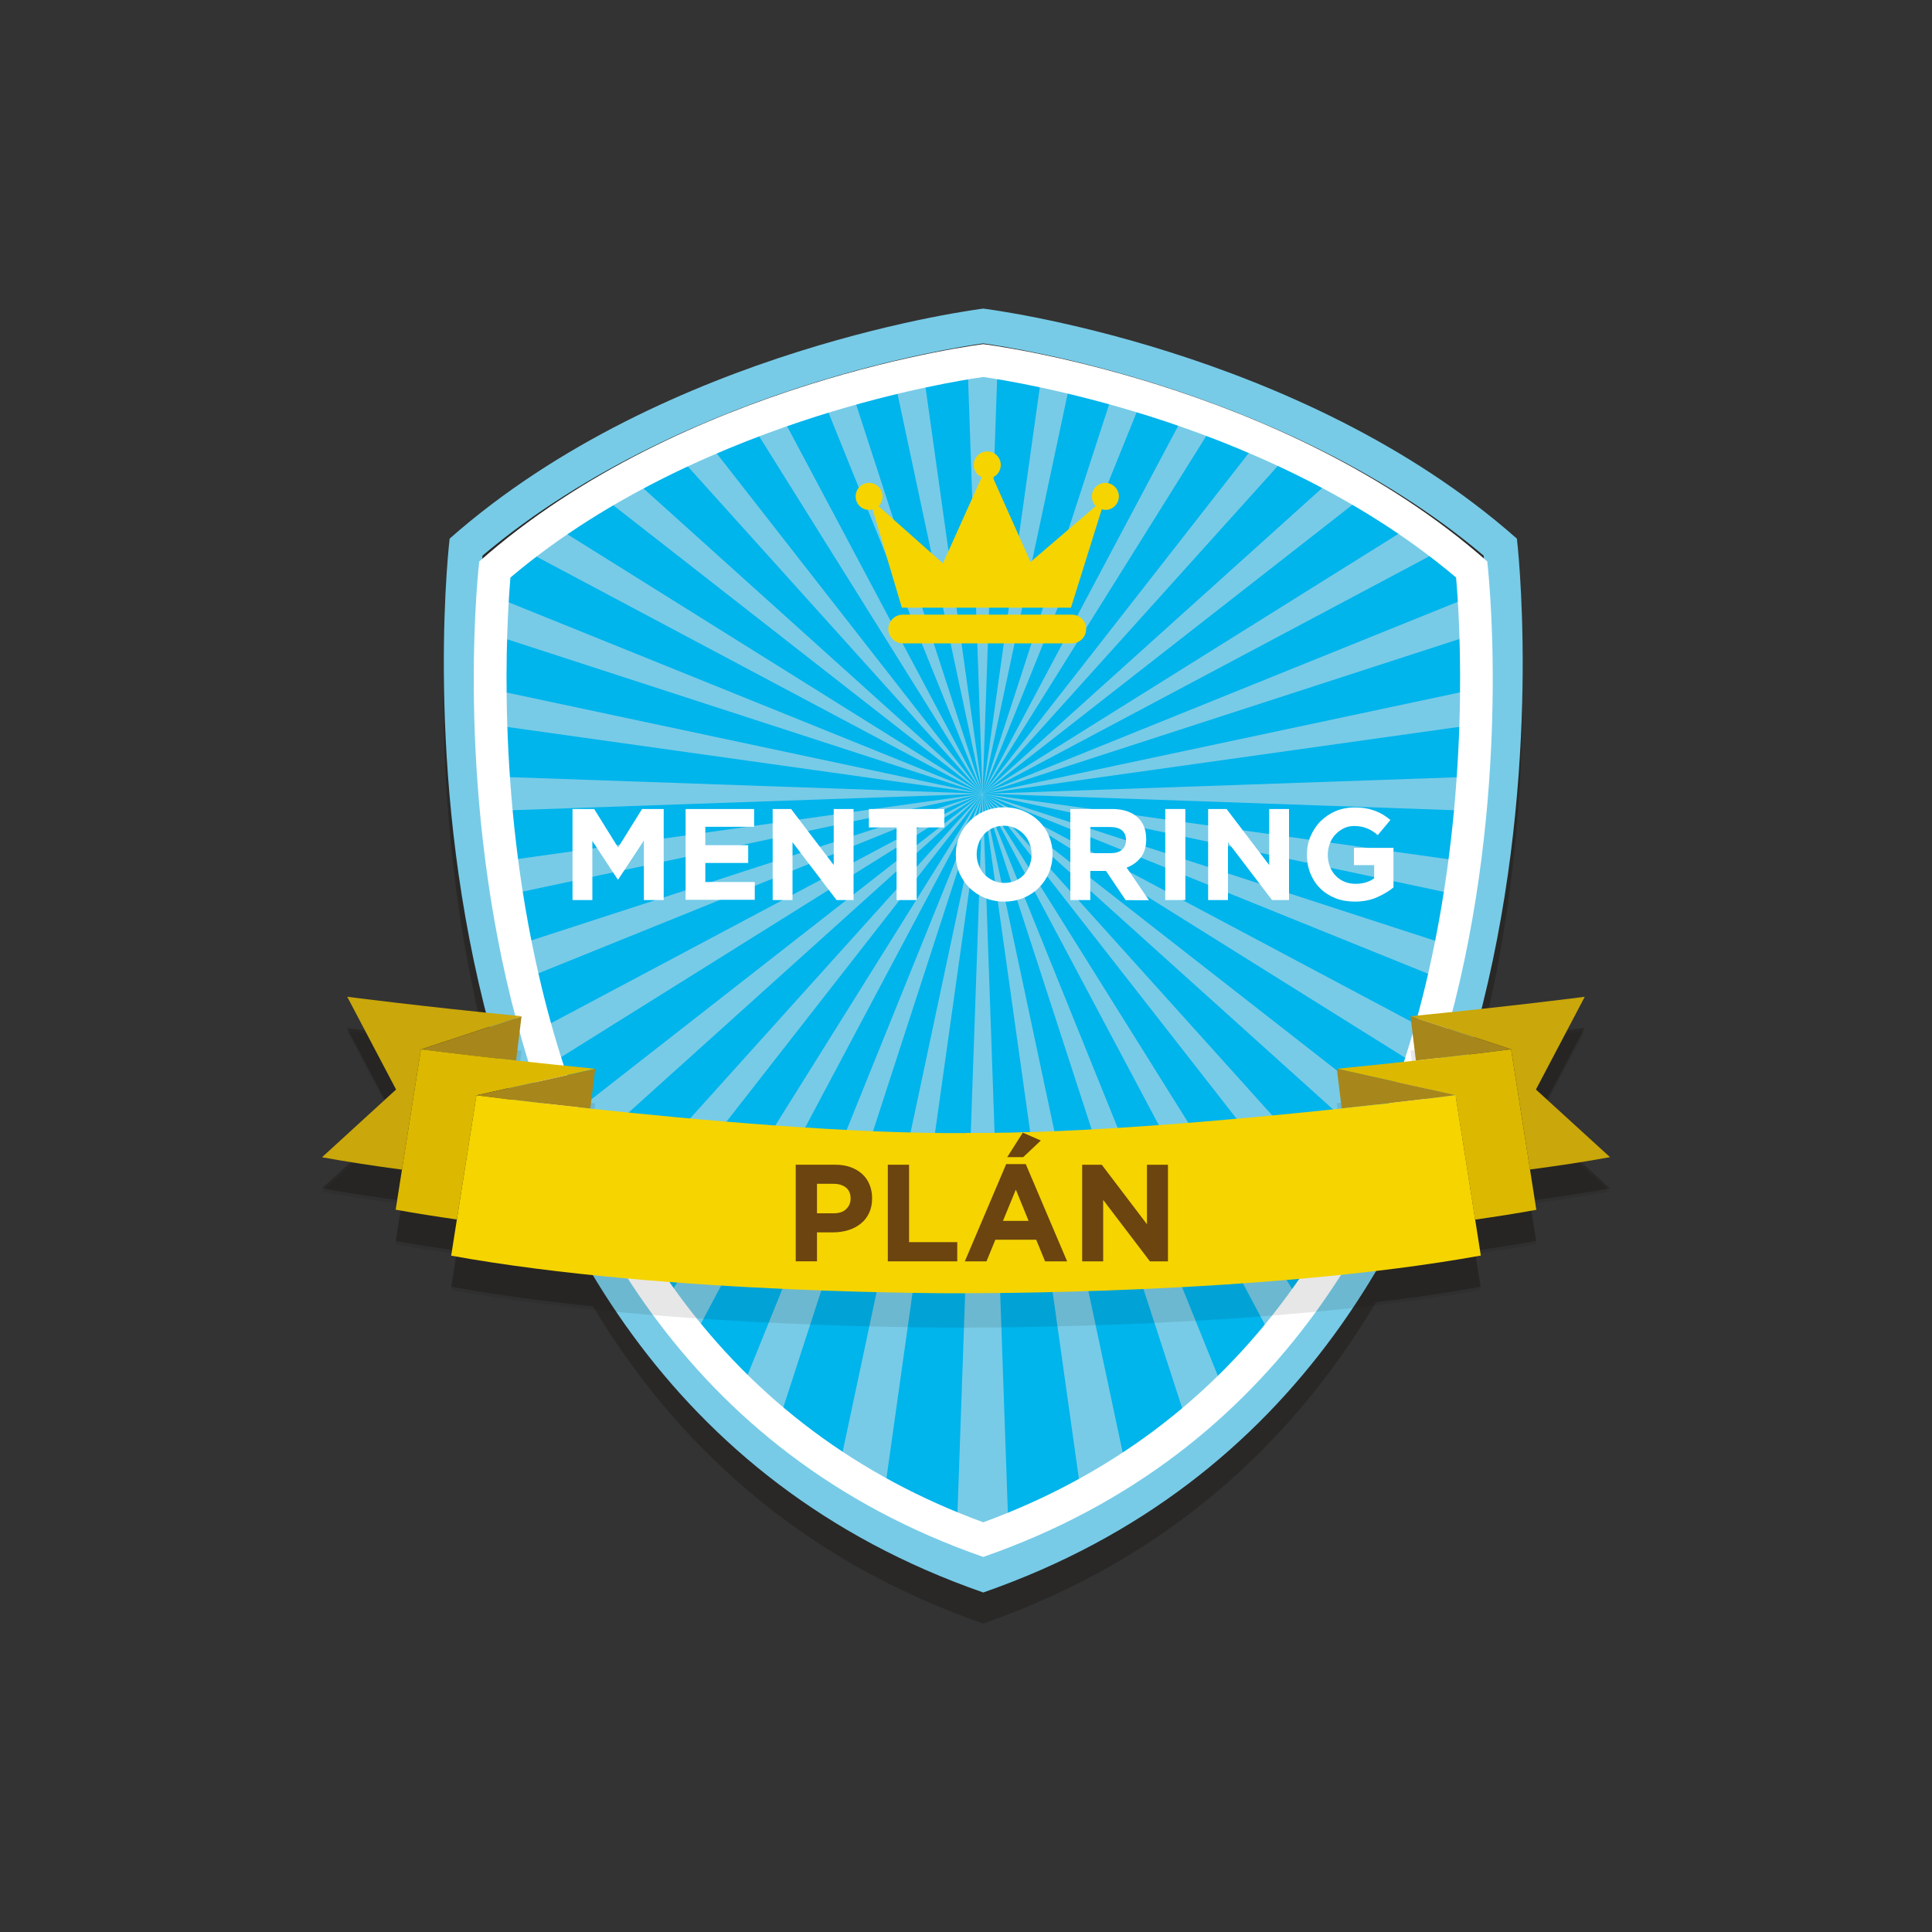 <?xml version="1.0" encoding="UTF-8"?>
<!-- Generator: Adobe Illustrator 19.2.1, SVG Export Plug-In . SVG Version: 6.00 Build 0)  -->
<svg xmlns="http://www.w3.org/2000/svg" xmlns:xlink="http://www.w3.org/1999/xlink" version="1.1" x="0px" y="0px" viewBox="0 0 1500 1500" style="enable-background:new 0 0 1500 1500;" xml:space="preserve">
<rect x="0" y="0" width="1500" height="1500" fill="#333333" stroke="none"/>
<style type="text/css">
	.st0{fill:#F7F8F8;}
	.st1{opacity:0.3;fill:#12100B;}
	.st2{fill:#4CAADB;}
	.st3{fill:#FFFFFF;}
	.st4{opacity:0.1;fill:#12100B;}
	.st5{fill:#921919;}
	.st6{fill:#CAA70A;}
	.st7{fill:#A7861B;}
	.st8{fill:#AF1918;}
	.st9{fill:#DCB900;}
	.st10{fill:#F5D400;}
	.st11{opacity:0.7;}
	.st12{fill:#6B440F;}
	.st13{fill:#9FC352;}
	.st14{fill:#D6B73B;}
	.st15{fill:#E52329;}
	.st16{fill:#EB5D7F;}
	.st17{fill:#53815C;}
	.st18{fill:#8C97CC;}
	.st19{fill:#E27F41;}
	.st20{fill:#FBDC56;}
	.st21{fill:#FFE774;}
	.st22{fill:#BF4740;}
	.st23{fill:#DA5844;}
	.st24{fill:#A83E3C;}
	.st25{fill:#F1CF30;}
	.st26{fill:#FBDC57;}
	.st27{fill:#59ADB8;}
	.st28{fill:#B498C8;}
	.st29{fill:#977BAC;}
	.st30{fill:#E95A42;}
	.st31{fill:#D23E2E;}
	.st32{fill:#3799C9;}
	.st33{fill:#2387AC;}
	.st34{fill:#4EA9DF;}
	.st35{fill:#3AB5A3;}
	.st36{fill:#3899BF;}
	.st37{fill:#287C94;}
	.st38{fill:#EB9A44;}
	.st39{fill:#DB893E;}
	.st40{fill:#7F6894;}
	.st41{fill:#32AD67;}
	.st42{fill:#239E58;}
	.st43{fill:#A33831;}
	.st44{fill:#8A312B;}
	.st45{fill:#BF463B;}
	.st46{fill:#D95844;}
	.st47{fill:#ED6F80;}
	.st48{fill:#168544;}
	.st49{fill:#2A8D97;}
	.st50{fill:#F18D96;}
	.st51{fill:#EA547C;}
	.st52{fill:#A3D9ED;}
	.st53{fill:#6FB5E5;}
	.st54{fill:#CDE3BF;}
	.st55{fill:#F1E4B1;}
	.st56{fill:#80A771;}
	.st57{fill:#9AB8C8;}
	.st58{fill:#E9A247;}
	.st59{fill:#7D9AD0;}
	.st60{fill:#F5A047;}
	.st61{fill:#AFD28B;}
	.st62{fill:#9BC31C;}
	.st63{fill:#77CBE7;}
	.st64{fill:#00B4EC;}
</style>
<g id="background1">
</g>
<g id="badges">
	<path class="st1" d="M312.1,932.2l-4.9,31.2c15.4,2.8,31.3,5.3,47.5,7.6l-4.4,28c34.8,6.3,72.4,11.3,110,15.2   c62.6,104.2,158.1,195.9,303,246.3c146.4-50.9,242.4-144,305-249.5c27.9-3.3,55.4-7.3,81.3-12l-4.4-28c16.2-2.3,32.2-4.8,47.5-7.6   l-4.9-31.2c21.3-2.8,42.1-5.9,62.1-9.6l-57.5-52.5l37.9-72c0,0-32.2,4.2-80.2,9.4c48.4-191.3,27.4-365.1,27.4-365.1   c-168.2-148.7-414.3-178.6-414.3-178.6s-246.1,30-414.3,178.6c0,0-21.2,175.6,28.2,368.1c-62.7-6.5-107.7-12.3-107.7-12.3l37.9,72   L250,922.6C270,926.2,290.8,929.4,312.1,932.2z M374.5,457.9c0.1-0.8,0.1-1.6,0.2-2.3c81.6-69.3,181.3-110.1,251.5-132.4   c69-21.9,123.6-30.5,137.1-32.4c13.6,1.9,68.2,10.5,137.1,32.4c70.2,22.3,169.9,63.2,251.5,132.4c0.1,0.7,0.1,1.5,0.2,2.3   C993.5,319.3,763.4,291.3,763.4,291.3S533.3,319.3,374.5,457.9z"></path>
	<g>
		<path class="st63" d="M896.5,311.8c-64.8-20.6-116.2-29.2-133.1-31.7c-16.9,2.5-68.3,11.1-133.1,31.7    c-67.2,21.3-163.3,60.4-242.7,126.3c-3.5,44.4-9.4,175,23.5,317.4c23.3,100.7,61.2,187.4,112.8,257.7    c60.8,82.9,141.4,143.6,239.5,180.4c98.4-36.9,179.1-97.8,240-181.1c51.5-70.5,89.4-157.5,112.6-258.5    c32.6-142.2,26.7-271.8,23.2-316C1059.8,372.2,963.7,333.1,896.5,311.8z"></path>
		<path class="st63" d="M1177.7,418.2c-168.2-148.7-414.3-178.6-414.3-178.6s-246.1,30-414.3,178.6c0,0-78,647,414.3,818.2    C1255.7,1065.1,1177.7,418.2,1177.7,418.2z M1129,757.1c-23.6,102.8-62.2,191.4-114.9,263.4c-63.4,86.8-147.7,149.8-250.8,187.4    c-102.8-37.6-187-100.4-250.3-186.8c-52.6-71.8-91.3-160.2-115-262.6c-35-151.2-26.6-289.5-23.4-327.1    C456.4,362.2,556,321.3,626.2,299c69-21.9,123.6-30.5,137.1-32.4c13.6,1.9,68.2,10.5,137.1,32.4c70.2,22.3,169.9,63.2,251.5,132.4    C1155.3,468.9,1163.7,606,1129,757.1z"></path>
	</g>
	<g>
		<g>
			<path class="st64" d="M762.8,615.8L751.2,282c-8.7,1.5-20.4,3.7-34.3,6.7l45.9,326.9L762.8,615.8z"></path>
			<path class="st64" d="M762.8,615.9l-68.5-322c-10.3,2.5-21.5,5.4-33.3,8.7l101.7,313.1L762.8,615.9z"></path>
			<path class="st64" d="M465.4,383.9c-12.4,7.3-24.7,15.1-36.9,23.4l334.1,208.8L465.4,383.9z"></path>
			<path class="st64" d="M403.6,425.3c-5.4,4.1-10.8,8.4-16,12.8c-0.5,6.7-1.1,15.5-1.6,25.9l376.6,152.2L403.6,425.3z"></path>
			<path class="st64" d="M385,493.5c-0.2,12.8-0.3,27,0,42.4l377.6,80.3L385,493.5z"></path>
			<path class="st64" d="M686.8,1158c18,10.1,36.7,19.3,56.2,27.5l19.9-568.8L686.8,1158z"></path>
			<path class="st64" d="M582.9,328.3c-11,4.2-22.5,8.8-34.2,13.8l214,274L582.9,328.3z"></path>
			<path class="st64" d="M605.4,1101.2c14.9,12.7,30.5,24.6,46.8,35.5l110.6-520L605.4,1101.2z"></path>
			<path class="st64" d="M491.5,963.7c8.7,14.8,17.9,29.1,27.6,42.7l243.6-389.8L491.5,963.7z"></path>
			<path class="st64" d="M540.5,1034.6c11.6,14.3,23.9,27.9,36.8,40.7l185.4-458.7L540.5,1034.6z"></path>
			<path class="st64" d="M763.1,616.3l368.5,51.8c1.8-13.2,3.4-26.2,4.6-38.8l-372.6-13.1L763.1,616.3z"></path>
			<path class="st64" d="M782.9,1185.9c19.5-8.1,38.2-17.3,56.2-27.4L763,616.7L782.9,1185.9z"></path>
			<path class="st64" d="M763.1,616.3l357.6,116.2c2.7-13,5-25.9,7.1-38.6l-364.1-77.4L763.1,616.3z"></path>
			<path class="st64" d="M385.9,563.3c0.5,12.7,1.3,26,2.4,39.8l374.4,13.1L385.9,563.3z"></path>
			<path class="st64" d="M411.8,758.2c3.1,13.4,6.5,26.5,10.2,39.3l340.6-181.1L411.8,758.2z"></path>
			<path class="st64" d="M390.5,629.3c1.3,12.6,2.8,25.5,4.6,38.6l367.5-51.6L390.5,629.3z"></path>
			<path class="st64" d="M399,693.7c2.1,12.7,4.4,25.5,7.1,38.5l356.5-115.8L399,693.7z"></path>
			<path class="st64" d="M430,824.3c4.5,13.9,9.2,27.5,14.3,40.8l318.2-248.6L430,824.3z"></path>
			<path class="st64" d="M638.7,309.1c-2.8,0.9-5.6,1.7-8.5,2.6c-7.9,2.5-16.2,5.3-24.9,8.3l157.4,296L638.7,309.1z"></path>
			<path class="st64" d="M763.1,616.3l378.7-80.5c0.3-15.5,0.2-29.7,0-42.5L763.7,616L763.1,616.3z"></path>
			<path class="st64" d="M763.1,616.3l375.5-13.1c1.1-13.9,1.8-27.2,2.4-40l-377.3,53L763.1,616.3z"></path>
			<path class="st64" d="M763.1,616.1L1036.4,370c-12-6.4-23.9-12.3-35.7-17.8L763.4,615.7L763.1,616.1z"></path>
			<path class="st64" d="M763.1,616.4L1104.7,798c3.7-12.9,7.1-26.1,10.2-39.5l-351.2-142L763.1,616.4z"></path>
			<path class="st64" d="M525.4,352.6c-11.7,5.5-23.7,11.4-35.6,17.8l272.9,245.7L525.4,352.6z"></path>
			<path class="st64" d="M763,616.4l319.2,249.3c5.1-13.3,9.9-26.9,14.4-40.9l-333-208.1L763,616.4z"></path>
			<path class="st64" d="M873.7,1137.3c16.4-10.9,32-22.8,46.9-35.5L763,616.7L873.7,1137.3z"></path>
			<path class="st64" d="M455.7,892.9c6.3,14.5,13,28.6,20,42.2l286.9-318.6L455.7,892.9z"></path>
			<path class="st64" d="M763.1,616.2l377.7-152.6c-0.5-10.2-1.1-18.8-1.6-25.5c-5.4-4.5-10.9-8.8-16.5-13.1L763.6,615.9     L763.1,616.2z"></path>
			<path class="st64" d="M763,616.4l287.7,319.5c7.1-13.7,13.8-27.7,20.1-42.3L763.5,616.8L763,616.4z"></path>
			<path class="st64" d="M763,616l0-0.2L763,616l101.9-313.7c-11.9-3.3-23-6.2-33.4-8.7l-68.4,321.7L809,288.5     c-14-3-25.7-5.2-34.4-6.6l-11.7,333.8L763,616z"></path>
			<path class="st64" d="M763,616.4L763,616.4l0.3,0.5l0,0l0,0l243.9,390.2c9.7-13.7,19-27.9,27.7-42.8L763.4,616.9L763,616.4z"></path>
			<path class="st64" d="M763.3,617L763.3,617l-0.2-0.4L948.7,1076c13-12.8,25.3-26.4,37-40.7L763.3,617L763.3,617z"></path>
			<path class="st64" d="M763,616.1l214.3-274.3c-11.7-5-23.2-9.6-34.2-13.8L763.3,615.6L763,616.1z"></path>
			<path class="st64" d="M763.1,616.1L1097.7,407c-12.2-8.3-24.6-16.1-37-23.4L763.5,615.8L763.1,616.1z"></path>
			<path class="st64" d="M763,616.1l157.5-296.3c-8.3-2.9-16.4-5.6-24.1-8c-3.2-1-6.3-2-9.4-2.9L763.2,615.5L763,616.1z"></path>
		</g>
	</g>
	<path class="st3" d="M1154.7,435.9C995.9,295.5,763.4,267.2,763.4,267.2s-232.5,28.3-391.3,168.7c0,0-73.7,611.1,391.3,772.9   C1228.4,1047,1154.7,435.9,1154.7,435.9z M1108.8,756c-22.3,97.1-58.8,180.8-108.5,248.8c-59.9,82-139.6,141.5-236.9,177.1   c-97.1-35.5-176.6-94.8-236.4-176.4c-49.7-67.8-86.3-151.3-108.6-248.1c-33-142.8-25.1-273.4-22.1-309   c77.1-65.4,171.3-104,237.6-125.1c65.2-20.7,116.7-28.8,129.5-30.6c12.8,1.8,64.4,10,129.5,30.6c66.3,21,160.5,59.7,237.6,125.1   C1133.6,483.8,1141.5,613.3,1108.8,756z"></path>
	<path class="st4" d="M312.1,934.8l-4.9,31.2c15.4,2.8,31.3,5.3,47.5,7.6l-4.4,28c168.2,30.5,399.7,29.2,399.7,29.2v-0.1   c0,0,231.5,1.3,399.7-29.2l-4.4-28c16.2-2.3,32.2-4.8,47.5-7.6l-4.9-31.2c21.3-2.8,42.1-5.9,62.1-9.6l-57.5-52.5l37.9-72   c0,0-58.6,7.6-135.3,15.1l4.2,34.4c-18.3,2-39.1,4.2-61.4,6.4l3.8,30.8c-81.7,8.7-203.3,19.7-291.7,19v0.1   c-88.4,0.8-210-10.2-291.7-19l3.8-30.8c-22.3-2.2-43.1-4.4-61.4-6.4l4.2-34.4c-76.7-7.5-135.3-15.1-135.3-15.1l37.9,72L250,925.3   C270,928.9,290.8,932.1,312.1,934.8z"></path>
	<polygon class="st5" points="400.7,823.5 404.9,789 400.7,823.5  "></polygon>
	<path class="st6" d="M404.9,789c-76.7-7.5-135.3-15.1-135.3-15.1l37.9,72L250,898.5c20,3.6,40.8,6.8,62.1,9.6l14.7-93.3L404.9,789z   "></path>
	<path class="st7" d="M400.7,823.5l4.2-34.4l-78.1,25.7C326.8,814.8,356.2,818.6,400.7,823.5z"></path>
	<path class="st8" d="M458.3,860.7C458.3,860.7,458.3,860.7,458.3,860.7l3.8-30.8L458.3,860.7L458.3,860.7z"></path>
	<path class="st9" d="M369.9,850.4l92.2-20.6c-22.3-2.2-43.1-4.4-61.4-6.4l0,0c-44.5-4.9-73.9-8.7-73.9-8.7l-14.7,93.3l-4.9,31.2   c15.4,2.8,31.3,5.3,47.5,7.6L369.9,850.4z"></path>
	<path class="st7" d="M369.9,850.4c0,0,35.9,4.7,88.4,10.3l0,0l3.8-30.8L369.9,850.4z"></path>
	<polygon class="st5" points="1095.1,789 1099.3,823.4 1099.3,823.4  "></polygon>
	<path class="st6" d="M1187.9,908c21.3-2.8,42.1-5.9,62.1-9.6l-57.5-52.5l37.9-72c0,0-58.6,7.6-135.3,15.1l78.1,25.7L1187.9,908z"></path>
	<path class="st7" d="M1173.2,814.7l-78.1-25.7l4.2,34.4C1143.8,818.5,1173.2,814.7,1173.2,814.7z"></path>
	<polygon class="st8" points="1037.9,829.7 1041.7,860.6 1041.7,860.6  "></polygon>
	<path class="st9" d="M1187.9,908l-14.7-93.3c0,0-29.4,3.8-73.9,8.7l0,0c-18.3,2-39.1,4.2-61.4,6.4l92.2,20.6l15.2,96.5   c16.2-2.3,32.2-4.8,47.5-7.6L1187.9,908z"></path>
	<path class="st7" d="M1130.1,850.3l-92.2-20.6l3.8,30.8C1094.2,855,1130.1,850.3,1130.1,850.3z"></path>
	<path class="st10" d="M1130.1,850.3c0,0-35.9,4.7-88.4,10.3h0c-81.7,8.7-203.3,19.7-291.7,19v0.1c-88.4,0.8-210-10.2-291.7-19   c0,0,0,0,0,0c-52.4-5.6-88.4-10.3-88.4-10.3l-15.2,96.5l-4.4,28c168.2,30.5,399.7,29.2,399.7,29.2v-0.1c0,0,231.5,1.3,399.7-29.2   l-4.4-28L1130.1,850.3z"></path>
	<g>
		<path class="st10" d="M858.3,374.9c-6,0-10.6,4.8-10.6,10.5c0,2.9,1.1,5.5,3.1,7.5l-50.7,43.4l-29.3-65.7c3.7-1.6,6.2-5.3,6.2-9.6    c0-5.9-4.7-10.5-10.5-10.5c-5.9,0-10.5,4.7-10.5,10.5c0,4.3,2.5,7.9,6.2,9.5l-30.1,66.9l-50-44.4c2-2,3.1-4.6,3.1-7.6    c0-5.8-4.7-10.5-10.5-10.5c-5.8,0-10.4,4.8-10.4,10.5c0,5.8,4.6,10.5,10.4,10.5c1,0,1.9-0.2,2.8-0.4l22.7,76.3h131.3l23.9-76.4    c0.9,0.2,1.8,0.5,2.9,0.5c5.7,0,10.4-4.7,10.4-10.5C868.7,379.7,864,374.9,858.3,374.9z"></path>
	</g>
	<g>
		<path class="st10" d="M832.1,477.2H700.9c-6.1,0-11.2,5-11.2,11.1c0,6.3,5.1,11.2,11.2,11.2h131.2c6.2,0,11.2-4.9,11.2-11.2    C843.4,482.2,838.3,477.2,832.1,477.2z"></path>
	</g>
	<g>
		<path class="st12" d="M674.7,941.9c-1.6,3.3-3.7,6-6.5,8.2c-2.8,2.2-6,3.9-9.6,5c-3.7,1.1-7.6,1.7-11.8,1.7h-12.5v22.5h-16.5v-75    h30.6c4.5,0,8.5,0.6,12,1.9c3.5,1.3,6.5,3,9,5.3c2.5,2.3,4.4,5,5.7,8.2c1.3,3.2,2,6.7,2,10.5v0.2    C677.1,934.8,676.3,938.6,674.7,941.9z M660.4,930.5c0-3.7-1.2-6.5-3.6-8.5c-2.4-1.9-5.7-2.9-9.8-2.9h-12.7v22.9h13.1    c4.1,0,7.4-1.1,9.6-3.3c2.3-2.2,3.4-4.9,3.4-8.1V930.5z"></path>
		<path class="st12" d="M689.3,979.3v-75h16.5v60.1h37.4v14.9H689.3z"></path>
		<path class="st12" d="M811.4,979.3l-6.9-16.8h-31.7l-6.9,16.8h-16.8l32.1-75.5h15.2l32.1,75.5H811.4z M788.7,923.6l-10,24.3h19.9    L788.7,923.6z M782,898.4l12.1-19l14,6.1l-13.7,12.9H782z"></path>
		<path class="st12" d="M892.8,979.3l-36.3-47.7v47.7h-16.3v-75h15.2l35.1,46.2v-46.2h16.3v75H892.8z"></path>
	</g>
	<g>
		<path class="st3" d="M499.9,698.8v-46.2L480,682.8h-0.4l-19.7-29.9v45.9h-15.4v-70.7h16.8l18.6,29.9l18.6-29.9h16.8v70.7H499.9z"></path>
		<path class="st3" d="M532.3,698.8v-70.7h53.2v13.8h-37.9v14.3h33.3v13.8h-33.3v14.8H586v13.8H532.3z"></path>
		<path class="st3" d="M649.5,698.8l-34.2-44.9v44.9h-15.4v-70.7h14.3l33.1,43.5v-43.5h15.4v70.7H649.5z"></path>
		<path class="st3" d="M711.7,642.4v56.4h-15.6v-56.4h-21.5v-14.3h58.6v14.3H711.7z"></path>
		<path class="st3" d="M814.4,677.6c-1.9,4.4-4.5,8.3-7.8,11.6c-3.3,3.3-7.3,6-11.9,7.9c-4.6,1.9-9.6,2.9-15.1,2.9    c-5.5,0-10.5-1-15-2.9c-4.6-1.9-8.5-4.5-11.9-7.8c-3.3-3.3-5.9-7.1-7.8-11.5c-1.9-4.4-2.8-9.1-2.8-14.2v-0.2    c0-5.1,0.9-9.8,2.8-14.2c1.9-4.4,4.5-8.3,7.8-11.6c3.3-3.3,7.3-6,11.9-7.9c4.6-1.9,9.6-2.9,15.1-2.9c5.5,0,10.5,1,15,2.9    c4.6,1.9,8.5,4.5,11.9,7.8c3.3,3.3,5.9,7.1,7.8,11.5c1.8,4.4,2.8,9.1,2.8,14.2v0.2C817.2,668.5,816.2,673.2,814.4,677.6z     M800.9,663.4c0-3-0.5-5.9-1.6-8.6c-1-2.7-2.5-5-4.4-7.1c-1.9-2-4.2-3.6-6.8-4.8c-2.6-1.2-5.5-1.8-8.6-1.8c-3.2,0-6,0.6-8.6,1.7    c-2.6,1.1-4.8,2.7-6.7,4.7c-1.9,2-3.3,4.4-4.3,7c-1,2.7-1.6,5.5-1.6,8.5v0.2c0,3,0.5,5.9,1.6,8.6c1,2.7,2.5,5.1,4.4,7.1    c1.9,2,4.2,3.6,6.8,4.8c2.6,1.2,5.5,1.8,8.6,1.8c3.1,0,6-0.6,8.6-1.7c2.6-1.1,4.9-2.7,6.7-4.7c1.9-2,3.3-4.4,4.3-7    c1-2.7,1.6-5.5,1.6-8.5V663.4z"></path>
		<path class="st3" d="M873.9,698.8l-15.2-22.6h-12.2v22.6H831v-70.7h32.3c8.4,0,15,2.1,19.6,6.2c4.7,4.1,7,9.8,7,17.2v0.2    c0,5.7-1.4,10.4-4.2,14c-2.8,3.6-6.4,6.2-11,7.9l17.3,25.3H873.9z M874.2,652.2c0-3.4-1.1-5.9-3.2-7.6c-2.2-1.7-5.2-2.5-9-2.5    h-15.5v20.3h15.8c3.8,0,6.8-0.9,8.8-2.7c2.1-1.8,3.1-4.2,3.1-7.3V652.2z"></path>
		<path class="st3" d="M904.7,698.8v-70.7h15.6v70.7H904.7z"></path>
		<path class="st3" d="M987.6,698.8l-34.2-44.9v44.9H938v-70.7h14.3l33.1,43.5v-43.5h15.4v70.7H987.6z"></path>
		<path class="st3" d="M1069,696.7c-5,2.2-10.8,3.3-17.2,3.3c-5.5,0-10.6-0.9-15.1-2.7c-4.5-1.8-8.5-4.3-11.7-7.6    c-3.3-3.2-5.8-7.1-7.6-11.5c-1.8-4.4-2.7-9.3-2.7-14.5v-0.2c0-5.1,0.9-9.8,2.8-14.2c1.9-4.4,4.4-8.3,7.7-11.6    c3.3-3.3,7.2-6,11.7-7.9c4.5-1.9,9.5-2.9,14.8-2.9c3.2,0,6,0.2,8.6,0.7c2.6,0.4,5,1.1,7.2,1.9c2.2,0.8,4.3,1.8,6.3,3    c2,1.2,3.8,2.6,5.7,4.1l-9.8,11.8c-1.3-1.1-2.7-2.2-4-3c-1.3-0.9-2.7-1.6-4.2-2.2c-1.4-0.6-3-1.1-4.7-1.4    c-1.7-0.3-3.5-0.5-5.6-0.5c-2.8,0-5.5,0.6-7.9,1.8c-2.5,1.2-4.6,2.8-6.5,4.8c-1.9,2-3.3,4.3-4.3,7c-1,2.7-1.6,5.5-1.6,8.6v0.2    c0,3.2,0.5,6.2,1.6,9c1,2.7,2.5,5.1,4.4,7.1c1.9,2,4.2,3.6,6.8,4.7c2.6,1.1,5.5,1.7,8.6,1.7c5.8,0,10.7-1.4,14.6-4.3v-10.2h-15.7    v-13.4h30.7v30.7C1078.4,691.9,1074,694.5,1069,696.7z"></path>
	</g>
</g>
</svg>
